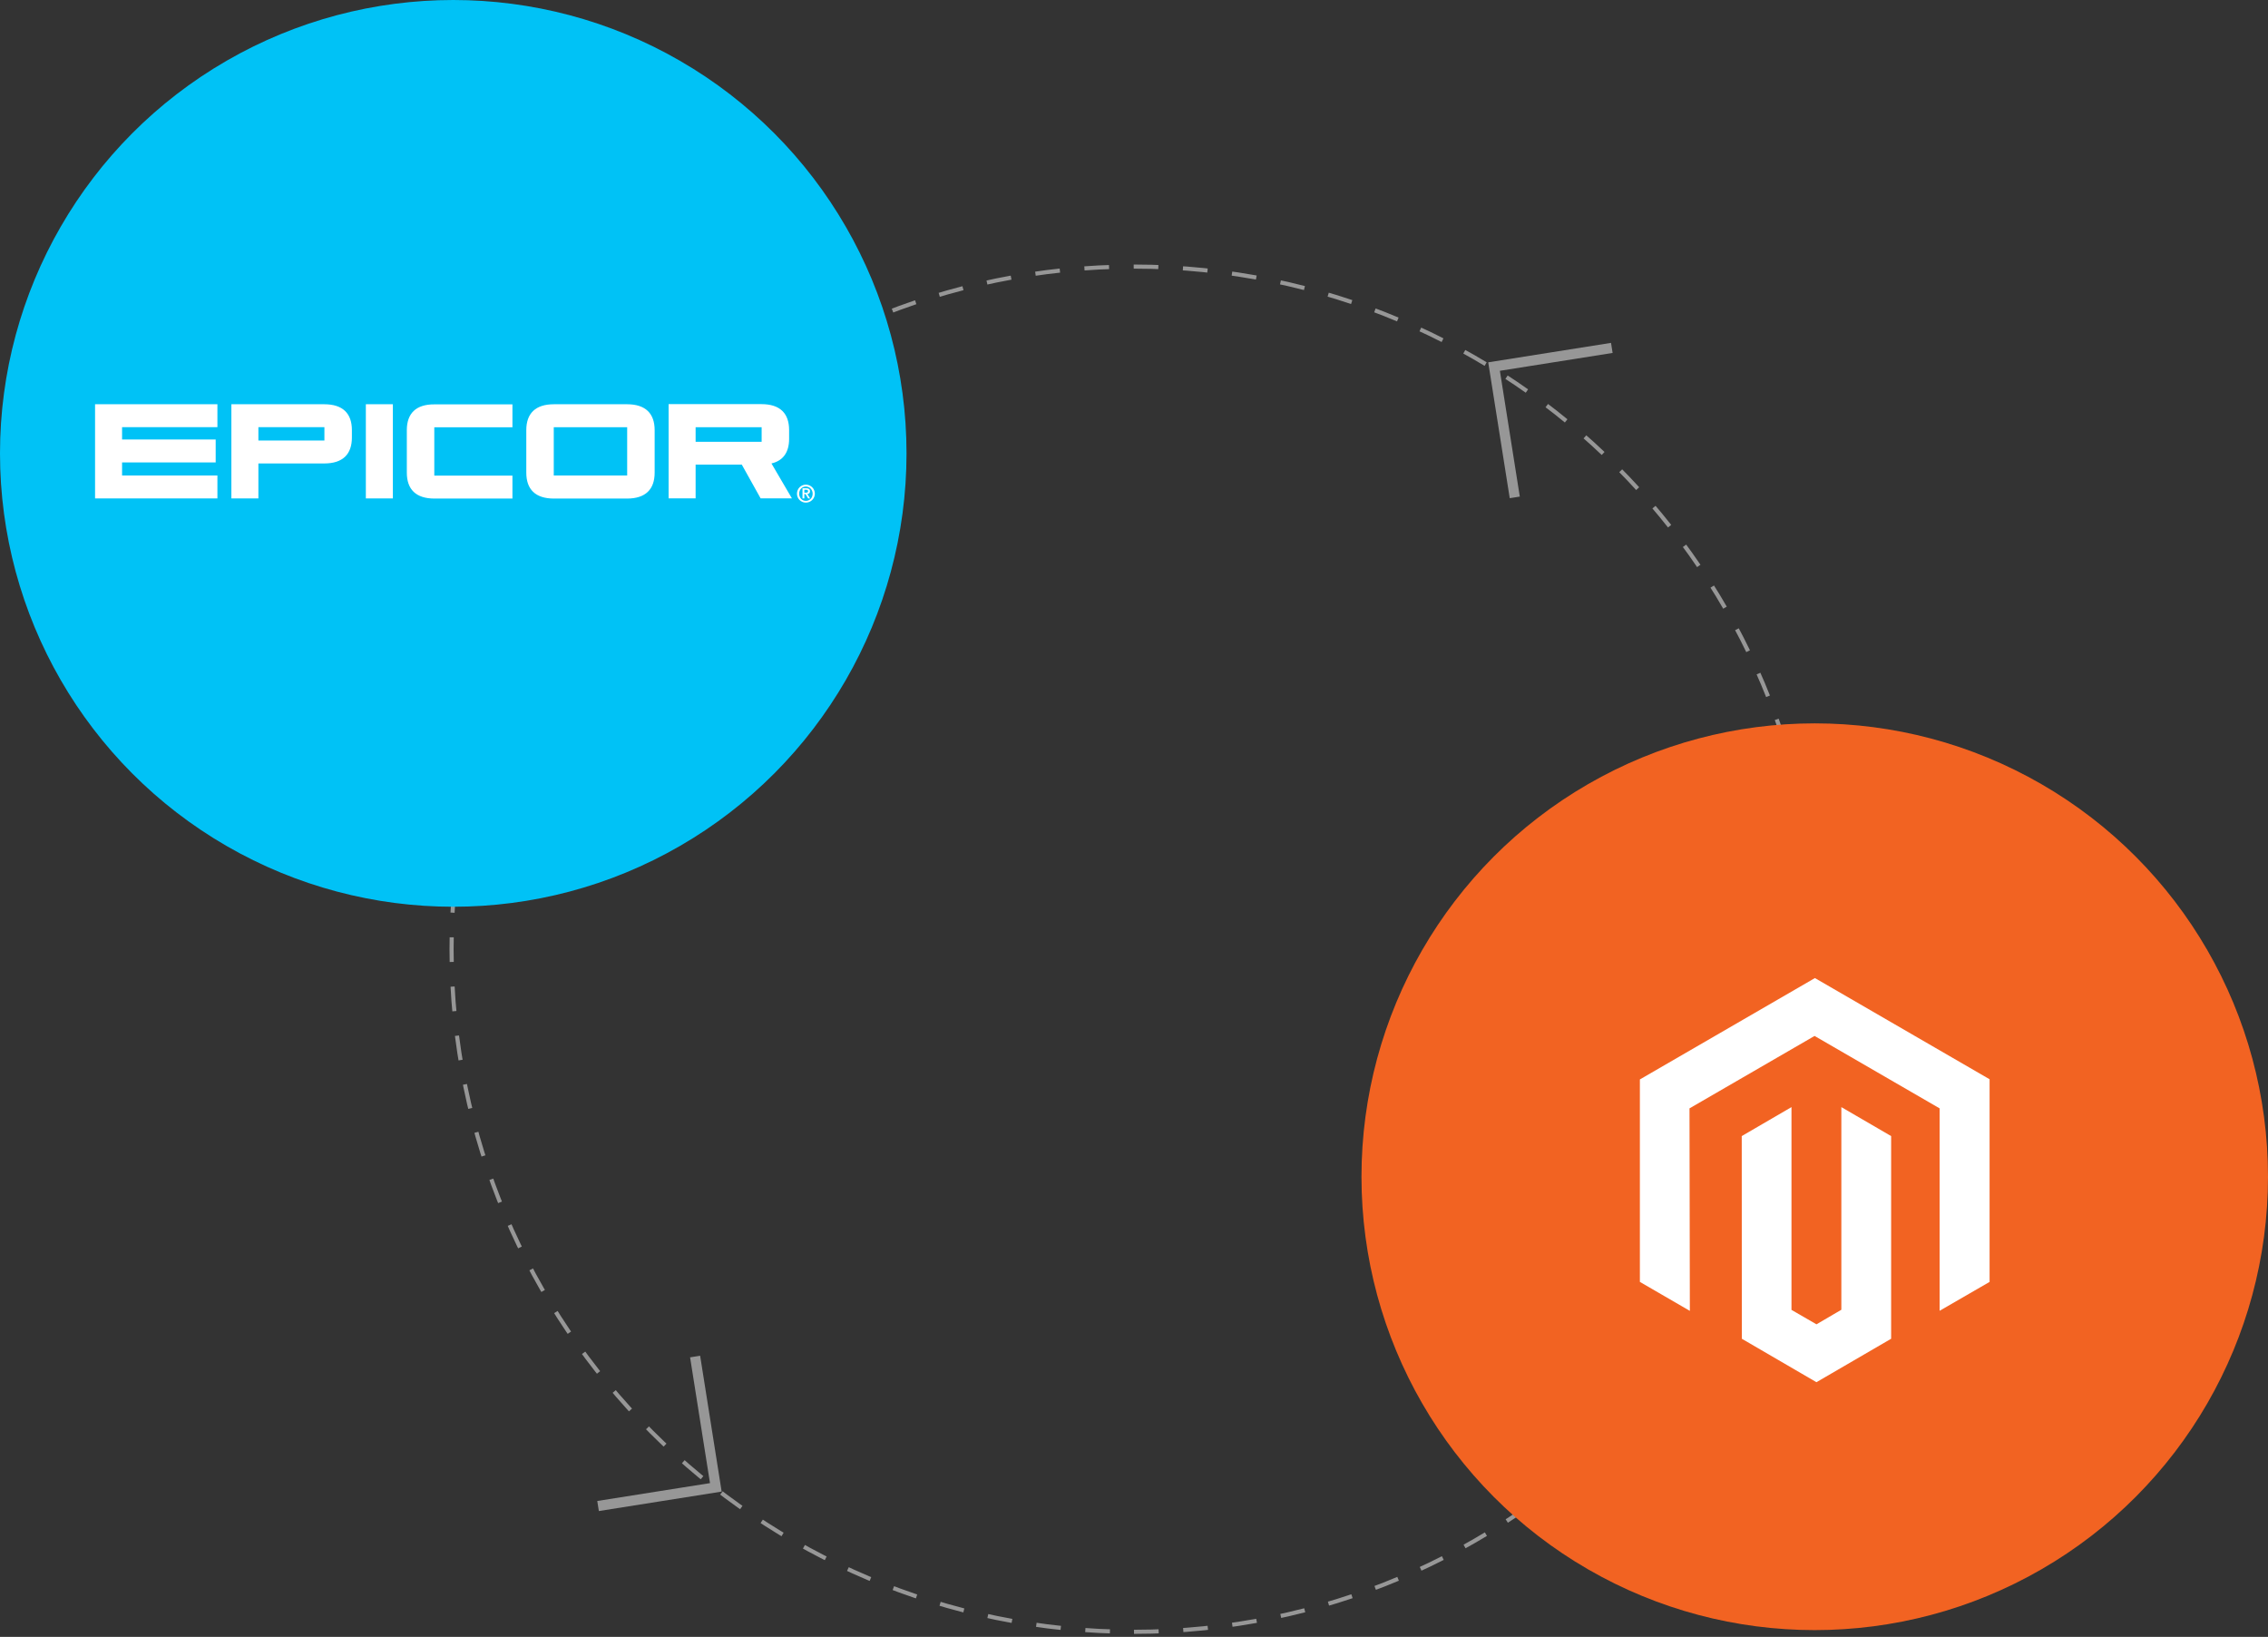 <svg xmlns="http://www.w3.org/2000/svg" width="668" height="482" viewBox="0 0 668 482"><rect x="0" y="0" width="668" height="482" fill="#333333" stroke="none"/><g fill="none" fill-rule="evenodd"><g><g><g><path stroke="#979797" stroke-dasharray="7.26" stroke-width="1.21" d="M334 480.5c111.01 0 201-89.99 201-201s-89.99-201-201-201-201 89.99-201 201 89.99 201 201 201z" transform="translate(-177 -1150) translate(177 1150)"></path><g transform="translate(-177 -1150) translate(177 1150)"><circle cx="133.5" cy="133.5" r="133.5" fill="#00C2F6"></circle><g fill="#FFF" fill-rule="nonzero"><path d="M156.654.034H135.17c-5.508 0-8.16 2.73-8.16 7.642v12.488c0 4.912 2.652 7.642 8.16 7.642h21.485c5.508 0 8.16-2.73 8.16-7.642V7.676c0-4.912-2.652-7.642-8.16-7.642m.068 20.982h-21.621V6.79h21.621v14.227zM0 27.772L36.036 27.772 36.036 21.016 7.955 21.016 7.955 17.161 35.526 17.161 35.526 10.406 7.955 10.406 7.955 6.789 36.036 6.789 36.036.034 0 .034zM79.755.034H87.71V27.772H79.755zM91.824 7.676v12.488c0 4.912 2.651 7.642 8.159 7.642h22.947V21.05H99.915V6.824h23.015V.068H99.983c-5.508-.034-8.16 2.696-8.16 7.608M67.482.034H40.15v27.738h7.956V17.468h19.377c5.508 0 8.16-2.73 8.16-7.642V7.642c0-4.878-2.652-7.608-8.16-7.608m.068 10.679H48.105V6.789H67.55v3.924zM204.419 10.201V7.642c0-4.913-2.652-7.642-8.16-7.642h-27.332v27.738h7.955v-9.929h13.598l5.542 9.929h9.213l-6.018-10.27c3.502-.819 5.202-3.343 5.202-7.267m-8.091.887h-19.446V6.79h19.446v4.3zM210.572 25.656c0-.614-.374-.887-1.088-.887h-1.122v3.003h.544v-1.297h.34l.782 1.297h.578l-.816-1.297c.476-.034.782-.307.782-.819m-1.666.41v-.853h.476c.306 0 .612.068.612.41 0 .409-.272.443-.612.443h-.476z" transform="translate(28 119)"></path><path d="M209.348 23.712c-1.462 0-2.617 1.194-2.617 2.66 0 1.468 1.19 2.628 2.617 2.628 1.462 0 2.652-1.194 2.652-2.627 0-1.501-1.19-2.661-2.652-2.661m0 4.776c-1.088 0-1.971-.887-1.971-2.115 0-1.228.883-2.115 1.971-2.115s2.006.887 2.006 2.115c0 1.228-.884 2.115-2.006 2.115" transform="translate(28 119)"></path></g></g><g><g fill="#F26322" transform="translate(-177 -1150) translate(177 1150) translate(401 213)"><circle cx="133.5" cy="133.5" r="133.5"></circle></g><path fill="#FFF" fill-rule="nonzero" d="M133.552 75L82 104.848 82 164.466 96.716 173 96.612 113.369 133.448 92.041 170.284 113.369 170.284 172.974 185 164.466 185 104.796z" transform="translate(-177 -1150) translate(177 1150) translate(401 213)"></path><path fill="#FFF" fill-rule="nonzero" d="M141.338 172.668L134.013 176.958 126.649 172.707 126.649 113 112 121.528 112.026 181.208 134 194 156 181.208 156 121.528 141.338 113z" transform="translate(-177 -1150) translate(177 1150) translate(401 213)"></path></g></g><path stroke="#979797" stroke-width="3" d="M172.882 440.953L208 440.953 208 401.952" transform="translate(-177 -1150) translate(177 1150) rotate(-9 190.441 421.452)"></path><path stroke="#979797" stroke-width="3" d="M442.882 143.953L478 143.953 478 104.952" transform="translate(-177 -1150) translate(177 1150) rotate(171 460.441 124.452)"></path></g></g></g></svg>